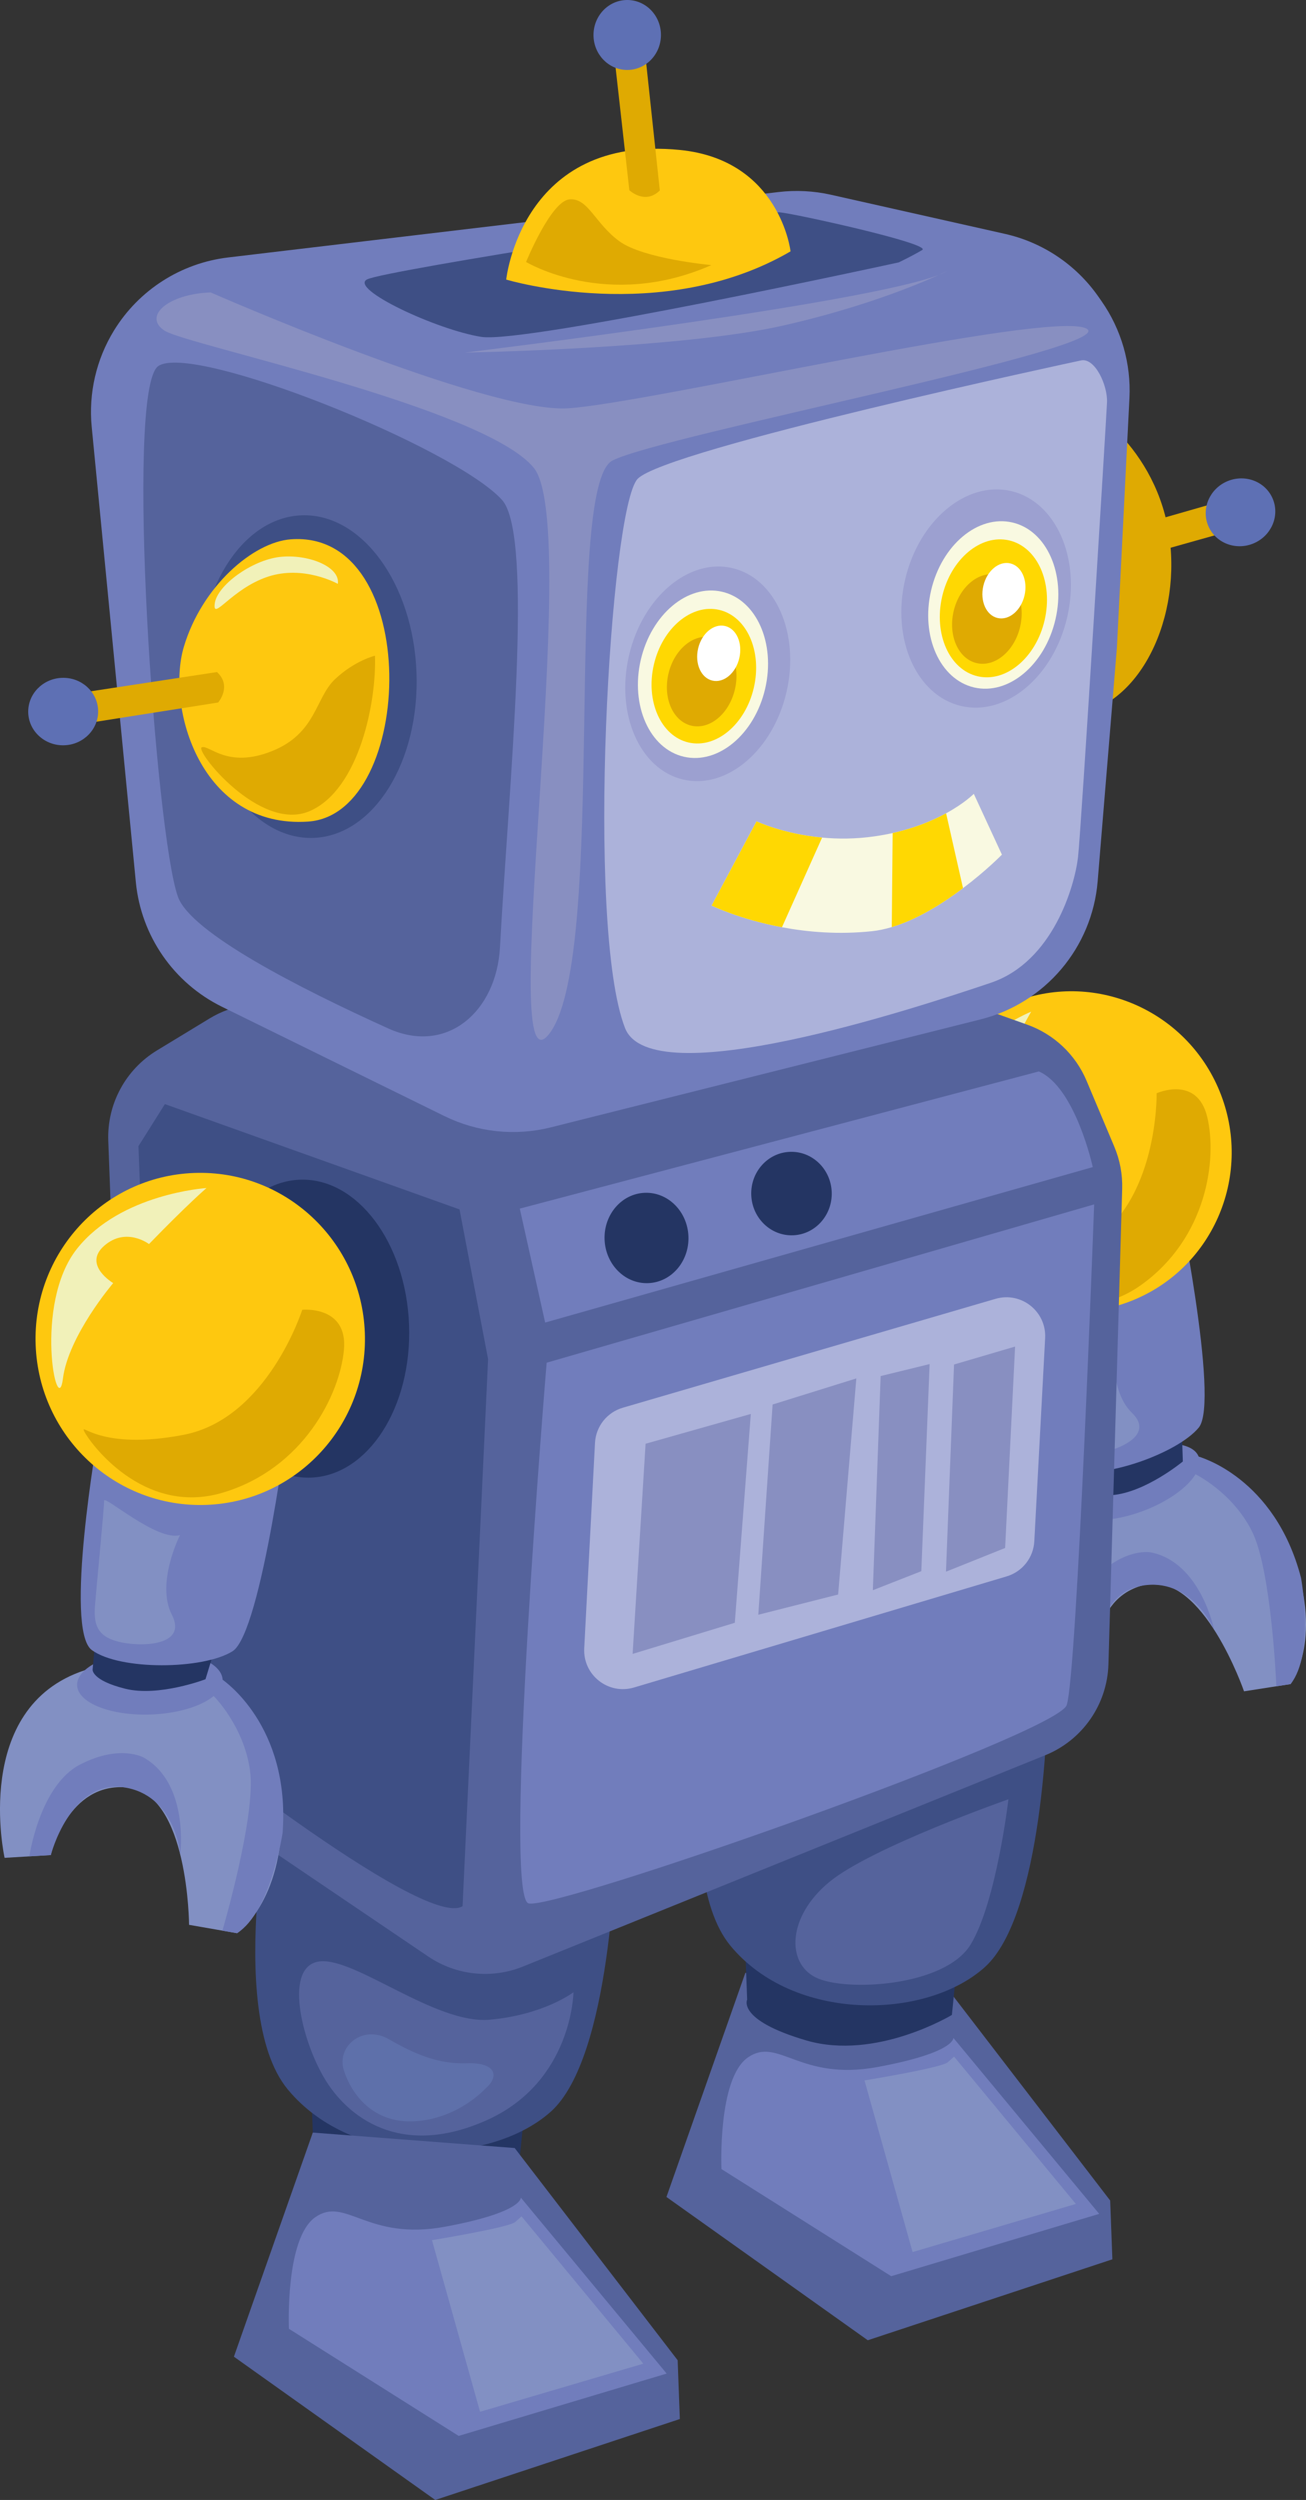 <?xml version="1.0" encoding="utf-8"?>
<!-- Generator: Adobe Illustrator 15.1.0, SVG Export Plug-In . SVG Version: 6.00 Build 0)  -->
<!DOCTYPE svg PUBLIC "-//W3C//DTD SVG 1.1//EN" "http://www.w3.org/Graphics/SVG/1.1/DTD/svg11.dtd">
<svg version="1.1" id="Ebene_1" xmlns="http://www.w3.org/2000/svg" xmlns:xlink="http://www.w3.org/1999/xlink" x="0px" y="0px"
	 width="104.661px" height="200.277px" viewBox="0 0 104.661 200.277" enable-background="new 0 0 104.661 200.277"
	 xml:space="preserve">
<rect x="0" y="0" width="104.661" height="200.277" fill="#333333" stroke="none"/>
<path fill="#8290C3" d="M96.062,116.7c0,0,5.283,1.611,7.623,8.211c2.34,6.601-0.262,10.004-0.262,10.004l-3.728,0.58
	c0,0-3.301-9.586-7.898-8.545c-4.599,1.041-3.979,6.87-3.979,6.87l-3.318,1.356c0,0-6.2-10.198,1.218-15.756
	C93.136,113.862,96.062,116.7,96.062,116.7"/>
<path fill="#717DBC" d="M85.525,120.721c0.487,1.275,3.24,1.41,6.15,0.299c2.909-1.109,4.874-3.044,4.387-4.32
	c-0.487-1.275-3.24-1.41-6.15-0.299C87.001,117.511,85.038,119.446,85.525,120.721"/>
<path fill="#243563" d="M94.695,114.028l0.095,3.053c0,0-2.98,2.476-5.662,2.695c-2.681,0.221-2.859-0.592-2.859-0.592l-0.59-2.462
	L94.695,114.028z"/>
<path fill="#717DBC" d="M94.248,95.255c0,0,3.528,17.029,1.823,19.106c-1.705,2.078-7.764,4.211-10.342,3.412
	c-2.577-0.802-4.914-15.947-4.914-15.947L94.248,95.255z"/>
<path fill="#FEC80F" d="M74.016,96.808c2.531,6.635,9.92,9.978,16.503,7.465c6.582-2.511,9.865-9.926,7.333-16.561
	c-2.531-6.635-9.92-9.977-16.502-7.466C74.767,82.758,71.484,90.173,74.016,96.808"/>
<path fill="#DFAA02" d="M92.691,87.584c0,0,0.168,8.856-5.601,12.127c-5.769,3.272-7.949,1.607-7.36,2.215
	c0.588,0.607,6.394,4.807,11.692,1.035c5.301-3.771,6.137-10.1,5.324-13.477C95.934,86.109,92.691,87.584,92.691,87.584"/>
<path fill="#F1F1B9" d="M82.639,81.043c0,0-0.964,1.617-2.823,5.537c0,0-2.11-0.711-3.24,1.237
	c-1.131,1.948,1.585,2.517,1.585,2.517s-1.983,4.97-1.309,8.26c0.675,3.29-4.037-4.708-2.206-9.863
	C76.478,83.577,82.639,81.043,82.639,81.043"/>
<path fill="#8290C3" d="M89.333,107.147c0,0-0.596,4.126,1.386,6.046s-1.552,3.179-3.288,3.306
	c-1.734,0.127-2.248-0.746-2.597-2.131c-0.349-1.383-1.759-7.413-1.927-7.855C82.739,106.07,87.803,108.203,89.333,107.147"/>
<path fill="#717DBC" d="M92.25,124.369c0,0-2.087-0.452-4.537,2.088c-2.449,2.541-1.437,7.993-1.437,7.993l1.541-0.629
	c0,0-0.44-5.984,3.601-6.77c4.042-0.785,5.88,3.508,5.88,3.508S96.226,125.17,92.25,124.369"/>
<path fill="#717DBC" d="M102.286,135.09c0,0-0.38-9.232-1.939-12.383c-1.56-3.152-4.542-4.6-4.542-4.6l0.258-1.408
	c0,0,6.098,1.617,8.2,9.711c0,0,1.11,6.066-0.839,8.504L102.286,135.09z"/>
<polygon fill="#55639C" points="75.909,159.288 88.968,176.288 89.144,180.997 69.543,187.482 53.408,176.004 59.731,158.049 "/>
<path fill="#717DBC" d="M88.088,177.356L71.42,182.35l-13.603-8.581c0,0-0.317-7.237,2.112-8.938
	c2.431-1.702,4.15,1.916,10.391,0.762c6.24-1.153,6.082-2.333,6.082-2.333L88.088,177.356z"/>
<path fill="#8290C3" d="M86.218,176.562l-13.084,3.854l-3.854-13.75c0,0,6.175-1.006,6.676-1.456l0.502-0.45L86.218,176.562z"/>
<path fill="#243563" d="M77.1,153.335l-0.817,8.084c0,0-6.076,3.679-11.659,2.046c-5.583-1.632-4.748-3.273-4.748-3.273
	l-0.231-6.205L77.1,153.335z"/>
<path fill="#3E4F85" d="M83.925,137.173c0,0-0.285,16.209-5.021,20.435c-4.738,4.228-15.307,4.41-20.373-1.738
	c-5.067-6.149-0.931-24.896-0.931-24.896L83.925,137.173z"/>
<path fill="#55639C" d="M80.815,144.142c0,0-11.018,3.863-14.364,6.634c-3.349,2.771-3.44,6.457-1.095,7.635
	c2.345,1.178,10.383,0.763,12.44-2.65C79.856,152.346,80.815,144.142,80.815,144.142"/>
<path fill="#243563" d="M42.361,165.828l-0.817,8.084c0,0-6.075,3.679-11.658,2.046c-5.583-1.632-4.748-3.273-4.748-3.273
	l-0.232-6.205L42.361,165.828z"/>
<path fill="#3E4F85" d="M49.324,148.12c0,0-0.296,16.703-5.195,21.06c-4.9,4.356-15.827,4.547-21.066-1.79
	c-5.239-6.336-0.959-25.656-0.959-25.656L49.324,148.12z"/>
<path fill="#55639C" d="M45.957,159.601c0,0-2.35,1.808-6.706,2.201c-4.357,0.393-10.771-5.005-13.635-4.669
	c-2.864,0.338-1.496,6.154,0.348,9.307c1.843,3.152,6.109,6.497,13.013,3.426C45.88,166.793,45.957,159.601,45.957,159.601"/>
<polygon fill="#55639C" points="41.246,172.083 54.306,189.083 54.481,193.792 34.88,200.277 18.745,188.799 25.068,170.845 "/>
<path fill="#717DBC" d="M53.425,190.151l-16.668,4.994l-13.604-8.581c0,0-0.316-7.237,2.113-8.938
	c2.43-1.702,4.15,1.916,10.39,0.762c6.241-1.153,6.082-2.333,6.082-2.333L53.425,190.151z"/>
<path fill="#8290C3" d="M51.555,189.358l-13.084,3.854l-3.854-13.749c0,0,6.175-1.007,6.676-1.457l0.501-0.45L51.555,189.358z"/>
<path fill="#5E70AA" d="M38.91,167.309c0,0-2.14,2.393-5.597,2.625c-3.457,0.231-5.175-2.224-5.763-4.1s1.502-3.68,3.619-2.465
	c2.116,1.215,3.992,2.008,6.258,1.923C39.694,165.208,40.073,166.313,38.91,167.309"/>
<path fill="#55639C" d="M89.93,95.242l-1.101,38.084c-0.093,3.222-2.083,6.084-5.071,7.292l-41.846,16.924
	c-2.508,1.014-5.355,0.713-7.595-0.803l-20.393-13.803c-2.143-1.451-3.466-3.836-3.563-6.422L8.677,91.396
	c-0.109-2.942,1.383-5.714,3.898-7.242l4.222-2.565c0.917-0.557,1.936-0.926,2.996-1.087l36.283-5.515
	c0.811-0.124,1.635-0.123,2.446,0l5.978,0.913c0.51,0.078,1.012,0.204,1.498,0.377l16.319,5.809c2.147,0.765,3.875,2.397,4.76,4.498
	l2.22,5.273C89.749,92.927,89.964,94.081,89.93,95.242"/>
<path fill="#717DBC" d="M83.251,85.835L41.655,96.824l2.033,9.128l43.885-12.454C87.573,93.498,86.187,87.106,83.251,85.835"/>
<path fill="#717DBC" d="M87.684,96.485l-43.876,12.684c0,0-3.548,42.701-1.454,43.313c2.093,0.612,42.293-13.546,43.126-15.877
	C86.313,134.273,87.684,96.485,87.684,96.485"/>
<path fill="#3E4F85" d="M37.07,152.707l2.045-43.823l-2.289-11.995l-23.611-8.437l-2.119,3.367l1.714,45.89
	C12.809,137.708,33.923,154.692,37.07,152.707"/>
<path fill="#243563" d="M16.17,106.751c0.246,6.59,4.164,11.794,8.752,11.623c4.587-0.173,8.105-5.653,7.859-12.243
	c-0.247-6.591-4.165-11.795-8.752-11.623C19.443,94.679,15.924,100.161,16.17,106.751"/>
<path fill="#243563" d="M48.45,99.302c0.075,1.999,1.64,3.563,3.496,3.493c1.855-0.069,3.3-1.745,3.225-3.744
	s-1.64-3.563-3.496-3.494C49.819,95.627,48.375,97.303,48.45,99.302"/>
<path fill="#243563" d="M60.205,95.739c0.069,1.846,1.568,3.289,3.349,3.223c1.78-0.067,3.168-1.618,3.099-3.464
	s-1.568-3.289-3.348-3.222C61.523,92.342,60.136,93.893,60.205,95.739"/>
<path fill="#ACB2DA" d="M79.783,104.051l-29.87,8.723c-1.268,0.37-2.162,1.5-2.231,2.818l-0.863,16.457
	c-0.112,2.144,1.932,3.752,3.989,3.14l29.865-8.902c1.258-0.375,2.146-1.501,2.215-2.812l0.868-16.276
	C83.869,105.062,81.837,103.452,79.783,104.051"/>
<polygon fill="#888FC1" points="60.169,113.274 58.886,130.004 50.697,132.497 51.736,115.661 "/>
<polygon fill="#888FC1" points="68.625,110.427 61.916,112.518 60.77,129.36 67.167,127.739 "/>
<polygon fill="#888FC1" points="74.499,109.278 70.574,110.239 69.949,127.395 73.833,125.87 "/>
<polygon fill="#888FC1" points="76.456,109.313 75.809,125.91 80.549,124.012 81.348,107.875 "/>
<path fill="#DFAA02" d="M85.255,31.457c0,0,5.826,2.534,7.913,9.134c2.088,6.6-0.664,14.721-5.977,16.432
	C81.881,58.735,85.255,31.457,85.255,31.457"/>
<path fill="#DFAA02" d="M86.888,43.308l11.157-3.197l0.958,2.31l-11.181,3.143C87.823,45.564,86.248,44.851,86.888,43.308"/>
<path fill="#5E70B4" d="M102,39.968c0.572,1.379-0.124,2.977-1.554,3.57c-1.429,0.593-3.052-0.044-3.623-1.423
	c-0.572-1.379,0.123-2.977,1.553-3.57C99.806,37.952,101.428,38.589,102,39.968"/>
<path fill="#717DBC" d="M89.508,51.883l-1.543,18.719c-0.439,5.316-4.211,9.764-9.385,11.063l-34.434,8.649
	c-2.859,0.718-5.883,0.399-8.529-0.902l-17.821-8.754c-3.878-1.905-6.492-5.682-6.909-9.982L7.35,34.203
	c-0.262-2.7,0.364-5.412,1.784-7.724c1.994-3.248,5.365-5.405,9.15-5.854l44.104-5.24c1.403-0.166,2.825-0.093,4.203,0.217
	l13.944,3.134c3.024,0.68,5.688,2.464,7.469,5.003l0.264,0.376c1.594,2.272,2.383,5.011,2.244,7.782L89.508,51.883z"/>
<path fill="#55639C" d="M31.117,82.392c4.702,2.127,8.672-1.352,8.951-6.506c0.694-12.796,2.764-32.973,0.157-35.844
	c-3.84-4.228-24.864-12.647-27.552-10.706c-2.689,1.941-0.21,37.515,1.588,42.51C15.297,74.726,23.963,79.156,31.117,82.392"/>
<path fill="#3E4F85" d="M15.921,54.53c0.267,7.136,4.391,12.775,9.211,12.595c4.821-0.181,8.512-6.111,8.246-13.247
	c-0.267-7.136-4.391-12.775-9.211-12.595C19.346,41.463,15.655,47.394,15.921,54.53"/>
<path fill="#888FC1" d="M16.881,23.426c0,0,22.107,9.701,28.649,9.284c6.543-0.417,38.539-7.894,41.524-6.393
	c2.986,1.502-33.952,8.527-37.967,10.575c-4.015,2.048-0.381,39.277-4.97,45.79c-4.589,6.512,2.634-40.353-1.344-45.209
	c-3.979-4.856-27.808-9.834-29.575-10.976C11.431,25.355,13.434,23.555,16.881,23.426"/>
<path fill="#FEC80F" d="M23.314,43.205c-3.032,0.221-7.144,3.778-8.582,8.619c-1.438,4.841,1.354,14.585,9.967,13.994
	C33.31,65.226,33.875,42.434,23.314,43.205"/>
<path fill="#DFAA02" d="M30.049,52.531c0,0-1.601,0.376-3.196,1.874s-1.49,4.341-5.061,5.769c-3.571,1.428-5.017-0.525-5.62-0.308
	c-0.604,0.218,4.654,6.839,8.646,5.113S30.184,56.15,30.049,52.531"/>
<path fill="#ACB2DA" d="M86.633,28.874c0,0-33.329,7.113-35.541,9.496c-2.212,2.384-4.185,35.808-1.003,43.987
	c2.091,5.377,23.182-1.556,29.317-3.626c4.989-1.684,6.727-7.79,6.986-10.071c0.26-2.28,2.258-35.029,2.322-36.412
	C88.778,30.865,87.741,28.635,86.633,28.874"/>
<path fill="#9CA0D0" d="M72.532,46.445c-1.103,4.756,0.913,9.285,4.5,10.116c3.587,0.831,7.388-2.351,8.49-7.107
	c1.102-4.756-0.913-9.285-4.5-10.116S73.633,41.689,72.532,46.445"/>
<path fill="#F1F1B9" d="M27.073,46.774c0,0-2.732-1.537-5.63-0.566s-4.422,3.606-4.234,2.143c0.188-1.464,2.982-3.477,5.213-3.733
	C24.653,44.362,27.28,45.387,27.073,46.774"/>
<path fill="#9CA0D0" d="M50.406,52.519c-1.084,4.679,0.863,9.127,4.35,9.934c3.484,0.807,7.189-2.331,8.273-7.01
	c1.083-4.679-0.863-9.127-4.349-9.934C55.194,44.702,51.49,47.839,50.406,52.519"/>
<path fill="#F9F9E1" d="M74.615,47.311c-0.845,3.65,0.701,7.125,3.453,7.763c2.753,0.637,5.67-1.804,6.515-5.454
	c0.847-3.65-0.699-7.125-3.452-7.763C78.376,41.22,75.459,43.661,74.615,47.311"/>
<path fill="#F9F9E1" d="M51.352,52.86c-0.845,3.65,0.701,7.125,3.453,7.763c2.753,0.637,5.67-1.804,6.515-5.454
	c0.846-3.65-0.7-7.125-3.453-7.763C55.114,46.769,52.197,49.21,51.352,52.86"/>
<path fill="#F9F9E1" d="M57.028,72.546c0,0,2.223,1.097,5.637,1.736c2.044,0.386,4.529,0.604,7.211,0.318
	c0.53-0.055,1.057-0.171,1.59-0.329c2.061-0.616,4.104-1.907,5.709-3.12c1.86-1.394,3.117-2.684,3.117-2.684l-2.253-4.872
	c0,0-0.726,0.745-2.221,1.56c-1.049,0.571-2.469,1.176-4.282,1.582c-0.452,0.1-0.926,0.187-1.427,0.26
	c-1.537,0.224-2.967,0.222-4.228,0.103c-3.158-0.296-5.253-1.302-5.253-1.302L57.028,72.546z"/>
<path fill="#FFD802" d="M75.504,47.784c-0.696,3.006,0.577,5.868,2.844,6.394c2.268,0.525,4.67-1.486,5.366-4.492
	c0.696-3.006-0.577-5.869-2.844-6.394C78.603,42.767,76.2,44.778,75.504,47.784"/>
<path fill="#FFD802" d="M52.4,53.242c-0.68,2.933,0.563,5.726,2.774,6.239c2.213,0.512,4.558-1.45,5.236-4.383
	c0.68-2.933-0.563-5.726-2.775-6.239C55.423,48.347,53.079,50.309,52.4,53.242"/>
<path fill="#DFAA02" d="M76.422,48.971c-0.452,1.952,0.375,3.811,1.847,4.152s3.032-0.965,3.484-2.917s-0.374-3.811-1.848-4.152
	C78.434,45.712,76.875,47.019,76.422,48.971"/>
<path fill="#FFFFFF" d="M78.802,46.94c-0.279,1.208,0.232,2.359,1.145,2.57c0.911,0.212,1.877-0.597,2.156-1.805
	c0.28-1.209-0.231-2.36-1.144-2.571C80.048,44.923,79.083,45.732,78.802,46.94"/>
<path fill="#DFAA02" d="M53.566,53.985c-0.452,1.952,0.375,3.811,1.847,4.152c1.472,0.341,3.032-0.965,3.484-2.917
	c0.451-1.952-0.374-3.811-1.848-4.152C55.578,50.727,54.018,52.033,53.566,53.985"/>
<path fill="#FFFFFF" d="M55.946,51.955c-0.28,1.208,0.232,2.359,1.145,2.57c0.911,0.212,1.877-0.597,2.156-1.805
	c0.28-1.209-0.231-2.36-1.144-2.571C57.192,49.938,56.226,50.747,55.946,51.955"/>
<path fill="#FFD802" d="M71.465,74.271c2.062-0.615,4.104-1.907,5.71-3.119l-1.356-5.997c-1.049,0.571-2.469,1.176-4.283,1.582
	L71.465,74.271z"/>
<path fill="#FFD802" d="M57.028,72.546c0,0,2.223,1.097,5.637,1.736l3.217-7.182c-3.158-0.296-5.253-1.302-5.253-1.302
	L57.028,72.546z"/>
<path fill="#DFAA02" d="M17.39,53.839l-11.475,1.75l0.095,2.499l11.471-1.809C17.481,56.279,18.617,54.975,17.39,53.839"/>
<path fill="#5E70B4" d="M2.262,57.109c0.057,1.492,1.355,2.654,2.901,2.596c1.547-0.058,2.756-1.314,2.7-2.805
	c-0.056-1.492-1.355-2.654-2.901-2.596C3.416,54.361,2.207,55.617,2.262,57.109"/>
<path fill="#3E4F85" d="M72.022,21.021c0,0-29.891,6.524-33.451,5.967c-3.56-0.558-10.627-3.86-9.152-4.606
	c1.473-0.745,31.969-5.451,33.044-5.376c1.075,0.075,12.271,2.533,11.441,3.024C73.077,20.521,72.022,21.021,72.022,21.021"/>
<path fill="#888FC1" d="M75.89,21.712c0,0-4.956,2.521-13.171,4.378c-8.214,1.857-25.46,2.156-25.46,2.156
	S72.168,24.008,75.89,21.712"/>
<path fill="#FEC80F" d="M63.354,20.137c0,0-0.838-7.332-8.881-8.125c-12.696-1.251-13.906,10.386-13.906,10.386
	S53.044,26.149,63.354,20.137"/>
<path fill="#DFAA02" d="M57.01,21.237c0,0-5.422-0.488-7.375-1.91c-1.954-1.423-2.49-3.466-3.982-3.357
	c-1.491,0.109-3.494,5.016-3.494,5.016S48.655,24.917,57.01,21.237"/>
<path fill="#DFAA02" d="M52.876,15.258l-1.235-11.54L49.14,3.7l1.295,11.54C50.435,15.24,51.688,16.433,52.876,15.258"/>
<path fill="#5E70B4" d="M50.286,0c-1.493-0.011-2.712,1.235-2.724,2.783c-0.011,1.547,1.189,2.811,2.683,2.822
	c1.493,0.011,2.712-1.235,2.723-2.783S51.779,0.011,50.286,0"/>
<path fill="#8290C3" d="M17.842,134.578c0,0,4.64,3.336,4.737,10.58c0.099,7.245-3.583,9.714-3.583,9.714l-3.845-0.671
	c0,0-0.046-10.489-4.897-10.998s-6.184,5.408-6.184,5.408l-3.702,0.224c0,0-2.684-12.053,6.434-15.031
	C15.919,130.824,17.842,134.578,17.842,134.578"/>
<path fill="#717DBC" d="M6.18,135.013c0.054,1.412,2.706,2.459,5.927,2.339c3.22-0.121,5.788-1.363,5.734-2.775
	c-0.052-1.41-2.706-2.457-5.926-2.338C8.696,132.36,6.127,133.601,6.18,135.013"/>
<path fill="#243563" d="M17.391,131.505l-0.923,3.022c0,0-3.743,1.434-6.443,0.758s-2.604-1.531-2.604-1.531l0.24-2.607
	L17.391,131.505z"/>
<path fill="#717DBC" d="M23.197,112.963c0,0-2.207,17.857-4.568,19.326s-9.008,1.545-11.268-0.097
	c-2.259-1.642,0.489-17.259,0.489-17.259L23.197,112.963z"/>
<path fill="#FEC80F" d="M2.857,107.756c0.273,7.343,6.401,13.074,13.687,12.803c7.284-0.271,12.967-6.446,12.693-13.788
	c-0.274-7.343-6.402-13.075-13.688-12.803C8.266,94.24,2.583,100.413,2.857,107.756"/>
<path fill="#DFAA02" d="M24.222,104.928c0,0-2.78,8.733-9.521,10.021s-8.324-1.069-7.949-0.278s4.667,6.838,11.113,4.904
	s9.371-7.855,9.697-11.434C27.89,104.562,24.222,104.928,24.222,104.928"/>
<path fill="#F1F1B9" d="M16.548,95.177c0,0-1.481,1.263-4.607,4.487c0,0-1.831-1.399-3.586,0.133
	c-1.755,1.533,0.716,2.994,0.716,2.994S5.475,107,5.042,110.448c-0.433,3.448-2.39-5.955,1.119-10.396
	C9.669,95.611,16.548,95.177,16.548,95.177"/>
<path fill="#8290C3" d="M14.426,122.98c0,0-1.956,3.845-0.652,6.385c1.303,2.54-2.578,2.599-4.321,2.146
	c-1.742-0.452-1.953-1.479-1.836-2.951c0.118-1.471,0.743-7.848,0.724-8.338C8.323,119.732,12.577,123.504,14.426,122.98"/>
<path fill="#717DBC" d="M11.557,140.824c0,0-1.895-1.137-5.14,0.537c-3.245,1.675-4.064,7.354-4.064,7.354l1.718-0.104
	c0,0,1.559-6.011,5.78-5.435c4.221,0.574,4.594,5.392,4.594,5.392S15.186,142.932,11.557,140.824"/>
<path fill="#717DBC" d="M17.824,154.667c0,0,2.698-9.173,2.219-12.779c-0.479-3.605-2.921-6.017-2.921-6.017l0.72-1.293
	c0,0,5.438,3.612,4.807,12.241c0,0-0.932,6.314-3.65,8.053L17.824,154.667z"/>
</svg>
